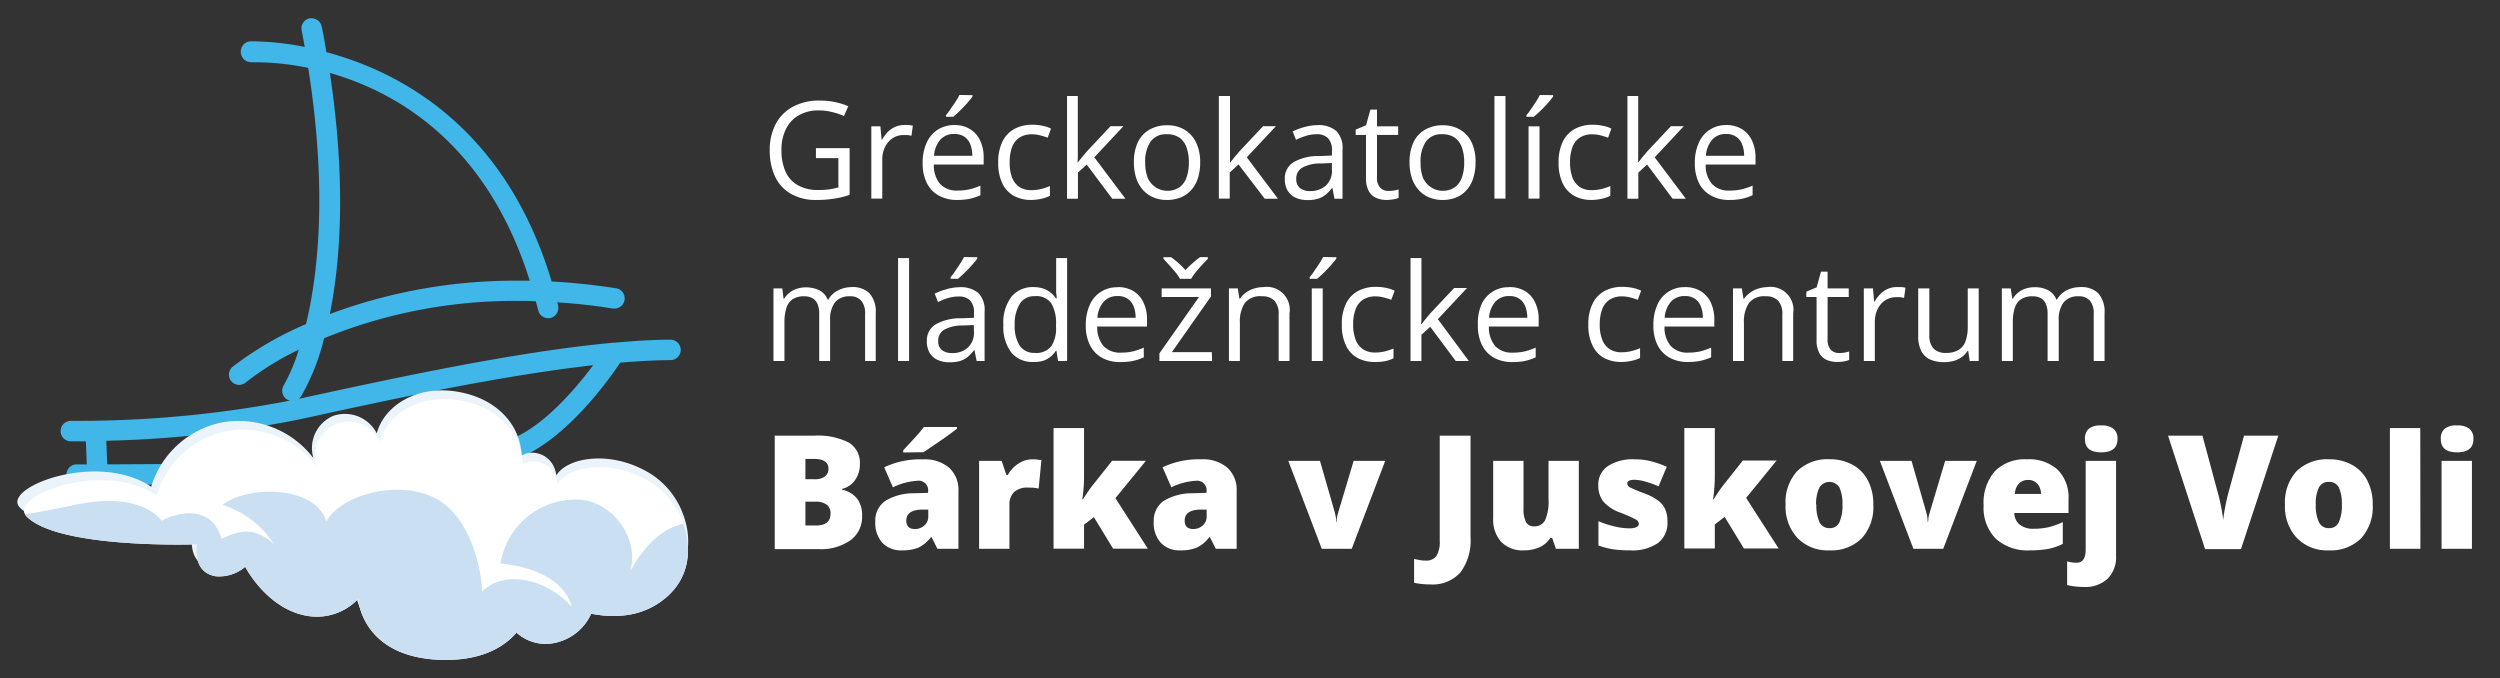 <svg xmlns="http://www.w3.org/2000/svg" id="Vrstva_1" data-name="Vrstva 1" viewBox="0 0 401.69 108.98"><rect x="0" y="0" width="401.69" height="108.98" fill="#333333" stroke="none"/><defs><style>.cls-1{fill:#fff;}.cls-2{fill:#40b6e9;}.cls-3{fill:#ebf4fa;}.cls-4{fill:#cadff2;}</style></defs><path class="cls-1" d="M124.48,70h6.36a10.88,10.88,0,0,1,5.52,1.1,3.75,3.75,0,0,1,1.8,3.44,4.34,4.34,0,0,1-.78,2.61,3.53,3.53,0,0,1-2.07,1.4v.13a4.19,4.19,0,0,1,2.45,1.49,4.51,4.51,0,0,1,.76,2.72,4.66,4.66,0,0,1-1.86,3.91,8.18,8.18,0,0,1-5.08,1.43h-7.1Zm4.93,7h1.48a2.67,2.67,0,0,0,1.64-.43,1.52,1.52,0,0,0,.58-1.3c0-1-.77-1.53-2.32-1.53h-1.38Zm0,3.61v3.82h1.73c1.54,0,2.31-.64,2.31-1.94a1.69,1.69,0,0,0-.62-1.4,2.87,2.87,0,0,0-1.79-.48Z"></path><path class="cls-1" d="M150.62,88.18l-.94-1.87h-.1a5.55,5.55,0,0,1-2,1.67,6.65,6.65,0,0,1-2.65.45,4.14,4.14,0,0,1-3.14-1.2,4.7,4.7,0,0,1-1.15-3.37,3.84,3.84,0,0,1,1.58-3.36,8.59,8.59,0,0,1,4.55-1.24l2.35-.07V79a1.53,1.53,0,0,0-1.72-1.75,10.29,10.29,0,0,0-3.93,1.05l-1.4-3.22a13.49,13.49,0,0,1,6.23-1.27,6.05,6.05,0,0,1,4.21,1.35A4.81,4.81,0,0,1,154,78.91v9.27ZM145.13,72.7v-.36c1.28-1.37,2.1-2.26,2.44-2.65s.63-.76.86-1.08h5.33v.26c-.66.54-1.58,1.21-2.74,2s-2.05,1.42-2.65,1.79ZM147,85a2.19,2.19,0,0,0,1.52-.57,1.85,1.85,0,0,0,.63-1.45v-1.1l-1.12,0c-1.61.06-2.41.65-2.41,1.77C145.62,84.55,146.08,85,147,85Z"></path><path class="cls-1" d="M165.85,73.8a6.62,6.62,0,0,1,1.2.1l.28,0-.44,4.6a7.16,7.16,0,0,0-1.66-.15,3.17,3.17,0,0,0-2.32.73,2.88,2.88,0,0,0-.72,2.1v7h-4.87V74.05h3.62l.76,2.26h.24a5,5,0,0,1,1.7-1.82A4.12,4.12,0,0,1,165.85,73.8Z"></path><path class="cls-1" d="M174,80.23c.59-.93,1.1-1.67,1.51-2.19l3.17-4h5.44l-4.9,6,5.21,8.12h-5.58l-3.09-5.07-1.58,1.21v3.86h-4.9V68.78h4.9v7.63a25.26,25.26,0,0,1-.28,3.82Z"></path><path class="cls-1" d="M195.35,88.18l-.94-1.87h-.1a5.49,5.49,0,0,1-2,1.67,6.6,6.6,0,0,1-2.64.45,4.13,4.13,0,0,1-3.14-1.2,4.65,4.65,0,0,1-1.15-3.37,3.86,3.86,0,0,1,1.57-3.36,8.65,8.65,0,0,1,4.55-1.24l2.36-.07V79a1.53,1.53,0,0,0-1.72-1.75,10.29,10.29,0,0,0-3.93,1.05l-1.41-3.22A13.56,13.56,0,0,1,193,73.8a6.07,6.07,0,0,1,4.21,1.35,4.81,4.81,0,0,1,1.49,3.76v9.27ZM191.73,85a2.19,2.19,0,0,0,1.52-.57,1.85,1.85,0,0,0,.63-1.45v-1.1l-1.13,0q-2.4.09-2.4,1.77C190.35,84.55,190.81,85,191.73,85Z"></path><path class="cls-1" d="M212.38,88.18,207,74.05h5.09l2.4,8.35a.91.91,0,0,0,.05.22c0,.1.05.21.07.35s.05.28.07.44a3.34,3.34,0,0,1,0,.43h.09a5,5,0,0,1,.22-1.41l2.51-8.38h5.07l-5.38,14.13Z"></path><path class="cls-1" d="M229.76,93.9a12.31,12.31,0,0,1-2.55-.26V89.81l.85.17a4.85,4.85,0,0,0,1,.09,2,2,0,0,0,1.74-.73,4.5,4.5,0,0,0,.53-2.52V70h4.95V86.39A8.46,8.46,0,0,1,234.63,92,6,6,0,0,1,229.76,93.9Z"></path><path class="cls-1" d="M250,88.18l-.61-1.76h-.28a4,4,0,0,1-1.71,1.49,6,6,0,0,1-2.56.52,4.78,4.78,0,0,1-3.63-1.36,5.3,5.3,0,0,1-1.29-3.82v-9.2h4.87v7.72a4.44,4.44,0,0,0,.39,2.09,1.37,1.37,0,0,0,1.3.71,1.88,1.88,0,0,0,1.79-1,7.48,7.48,0,0,0,.54-3.35V74.05h4.87V88.18Z"></path><path class="cls-1" d="M267.92,83.84a4,4,0,0,1-1.55,3.43,7.32,7.32,0,0,1-4.44,1.16,19.73,19.73,0,0,1-2.73-.17,11.54,11.54,0,0,1-2.37-.62v-3.9a14.54,14.54,0,0,0,2.49.82,10.33,10.33,0,0,0,2.42.33c1.05,0,1.58-.25,1.58-.73a.81.81,0,0,0-.44-.66,20.37,20.37,0,0,0-2.58-1.15,6.39,6.39,0,0,1-2.72-1.81,4.17,4.17,0,0,1-.77-2.57,3.57,3.57,0,0,1,1.52-3.07,7.29,7.29,0,0,1,4.3-1.1,10.59,10.59,0,0,1,2.63.31,15.25,15.25,0,0,1,2.55.89l-1.32,3.14a14.76,14.76,0,0,0-2.06-.74,6.58,6.58,0,0,0-1.77-.31c-.8,0-1.2.2-1.2.59a.73.73,0,0,0,.42.62,24.2,24.2,0,0,0,2.41,1,8.89,8.89,0,0,1,2.21,1.19,3.57,3.57,0,0,1,1.08,1.38A4.83,4.83,0,0,1,267.92,83.84Z"></path><path class="cls-1" d="M275.35,80.23A25.06,25.06,0,0,1,276.86,78l3.17-4h5.43l-4.9,6,5.22,8.12H280.2l-3.09-5.07-1.58,1.21v3.86h-4.9V68.78h4.9v7.63a26.62,26.62,0,0,1-.28,3.82Z"></path><path class="cls-1" d="M301,81.08a7.5,7.5,0,0,1-1.86,5.41,6.92,6.92,0,0,1-5.22,1.94,6.73,6.73,0,0,1-5.12-2,7.39,7.39,0,0,1-1.9-5.36,7.4,7.4,0,0,1,1.86-5.37,7,7,0,0,1,5.23-1.91,7.45,7.45,0,0,1,3.68.89,6,6,0,0,1,2.46,2.53A8.17,8.17,0,0,1,301,81.08Zm-9.15,0a6.37,6.37,0,0,0,.48,2.78,1.71,1.71,0,0,0,1.64,1,1.65,1.65,0,0,0,1.6-1,6.54,6.54,0,0,0,.47-2.78,6.12,6.12,0,0,0-.48-2.73,1.88,1.88,0,0,0-3.23,0A6.07,6.07,0,0,0,291.8,81.08Z"></path><path class="cls-1" d="M307.44,88.18l-5.39-14.13h5.09l2.39,8.35s0,.12.05.22.05.21.08.35,0,.28.06.44a3.34,3.34,0,0,1,0,.43h.09a5,5,0,0,1,.23-1.41l2.5-8.38h5.08l-5.39,14.13Z"></path><path class="cls-1" d="M326.15,88.43a7.59,7.59,0,0,1-5.48-1.88,7.06,7.06,0,0,1-1.95-5.34,7.7,7.7,0,0,1,1.81-5.5,6.76,6.76,0,0,1,5.16-1.91,6.84,6.84,0,0,1,4.93,1.67,6.29,6.29,0,0,1,1.74,4.79v2.17h-8.71a2.42,2.42,0,0,0,.86,1.86,3.41,3.41,0,0,0,2.23.67,10.9,10.9,0,0,0,2.36-.24,12.28,12.28,0,0,0,2.34-.83v3.5a8.75,8.75,0,0,1-2.37.81A16.3,16.3,0,0,1,326.15,88.43Zm-.28-11.31a2,2,0,0,0-1.44.54,2.5,2.5,0,0,0-.68,1.7h4.19a2.45,2.45,0,0,0-.58-1.63A1.91,1.91,0,0,0,325.87,77.12Z"></path><path class="cls-1" d="M334.76,94.31a12.2,12.2,0,0,1-1.38-.09,9.25,9.25,0,0,1-1.24-.22V90.2a5.49,5.49,0,0,0,1.49.22c1,0,1.49-.7,1.49-2.12V74.05H340V89.32A4.85,4.85,0,0,1,338.63,93,5.3,5.3,0,0,1,334.76,94.31ZM335,70.53a2.08,2.08,0,0,1,.61-1.63,3,3,0,0,1,2-.54,3,3,0,0,1,2,.55,2.07,2.07,0,0,1,.62,1.62c0,1.43-.87,2.15-2.61,2.15S335,72,335,70.53Z"></path><path class="cls-1" d="M360.56,70h5.51l-6,18.23H354.3L348.35,70h5.53l2.49,9.24a28.43,28.43,0,0,1,.84,4.29c.06-.59.18-1.31.35-2.19s.33-1.55.46-2.05Z"></path><path class="cls-1" d="M381.24,81.08a7.5,7.5,0,0,1-1.86,5.41,6.9,6.9,0,0,1-5.22,1.94,6.75,6.75,0,0,1-5.12-2,7.39,7.39,0,0,1-1.9-5.36A7.4,7.4,0,0,1,369,75.71a7,7,0,0,1,5.24-1.91,7.44,7.44,0,0,1,3.67.89,6,6,0,0,1,2.47,2.53A8.29,8.29,0,0,1,381.24,81.08Zm-9.15,0a6.21,6.21,0,0,0,.49,2.78,1.69,1.69,0,0,0,1.63,1,1.64,1.64,0,0,0,1.6-1,6.54,6.54,0,0,0,.47-2.78,6.29,6.29,0,0,0-.47-2.73,1.69,1.69,0,0,0-1.63-.92,1.66,1.66,0,0,0-1.6.92A5.91,5.91,0,0,0,372.09,81.08Z"></path><path class="cls-1" d="M388.9,88.18H384V68.78h4.88Z"></path><path class="cls-1" d="M392.18,70.53a2,2,0,0,1,.61-1.63,2.94,2.94,0,0,1,2-.54,3,3,0,0,1,2,.55,2,2,0,0,1,.63,1.62c0,1.43-.87,2.15-2.61,2.15S392.18,72,392.18,70.53Zm5,17.65H392.3V74.05h4.88Z"></path><path class="cls-1" d="M131.1,23.8h5.41v7.51a14,14,0,0,1-2.5.61,18,18,0,0,1-2.88.21,8,8,0,0,1-4.07-1,6.23,6.23,0,0,1-2.52-2.75,9.72,9.72,0,0,1-.86-4.24,8.91,8.91,0,0,1,.95-4.2,6.7,6.7,0,0,1,2.75-2.78,8.77,8.77,0,0,1,4.31-1,12.15,12.15,0,0,1,2.46.24,10.8,10.8,0,0,1,2.15.67l-.69,1.57a11.63,11.63,0,0,0-1.89-.63,8.4,8.4,0,0,0-2.13-.27,6.29,6.29,0,0,0-3.25.79,5.12,5.12,0,0,0-2.06,2.21,7.44,7.44,0,0,0-.72,3.39,8.48,8.48,0,0,0,.62,3.37,4.77,4.77,0,0,0,1.95,2.23,6.58,6.58,0,0,0,3.42.8,11.77,11.77,0,0,0,1.8-.12,11.05,11.05,0,0,0,1.36-.3V25.41H131.1Z"></path><path class="cls-1" d="M145.26,20.09a6.34,6.34,0,0,1,.74,0,5.33,5.33,0,0,1,.67.1l-.22,1.63a5,5,0,0,0-.63-.12c-.24,0-.46,0-.66,0a3.1,3.1,0,0,0-1.32.28,3.3,3.3,0,0,0-1.09.81,3.9,3.9,0,0,0-.73,1.26,4.93,4.93,0,0,0-.26,1.63v6.23H140V20.3h1.46l.19,2.14h.08a5.85,5.85,0,0,1,.86-1.18,3.87,3.87,0,0,1,1.19-.85A3.43,3.43,0,0,1,145.26,20.09Z"></path><path class="cls-1" d="M153.33,20.09a4.71,4.71,0,0,1,2.54.66,4.21,4.21,0,0,1,1.62,1.84,6.24,6.24,0,0,1,.56,2.76v1.09h-8a4.52,4.52,0,0,0,1,3.11,3.6,3.6,0,0,0,2.78,1.07,8.79,8.79,0,0,0,1.95-.2,10.31,10.31,0,0,0,1.75-.59v1.54a8.46,8.46,0,0,1-1.74.58,10.17,10.17,0,0,1-2,.18,6,6,0,0,1-2.92-.69,4.63,4.63,0,0,1-1.93-2,6.93,6.93,0,0,1-.69-3.24,7.68,7.68,0,0,1,.63-3.24,4.84,4.84,0,0,1,1.78-2.12A4.93,4.93,0,0,1,153.33,20.09Zm0,1.44a2.91,2.91,0,0,0-2.25.92,4.39,4.39,0,0,0-1,2.58h6.15a5.38,5.38,0,0,0-.32-1.83,2.63,2.63,0,0,0-.95-1.23A2.85,2.85,0,0,0,153.31,21.53Zm2.93-6.24v.21a7.84,7.84,0,0,1-.58.74q-.36.44-.81.9c-.29.31-.59.61-.89.9s-.58.52-.83.73H152v-.26c.23-.27.47-.59.74-1s.53-.76.79-1.16.46-.76.63-1.09Z"></path><path class="cls-1" d="M165.69,32.13a5.71,5.71,0,0,1-2.76-.65,4.47,4.47,0,0,1-1.87-2,7.46,7.46,0,0,1-.67-3.34,7.42,7.42,0,0,1,.71-3.45,4.58,4.58,0,0,1,1.94-2,6,6,0,0,1,2.82-.65,7.72,7.72,0,0,1,1.68.18,5.17,5.17,0,0,1,1.33.44l-.53,1.47a8.85,8.85,0,0,0-1.22-.38,5.22,5.22,0,0,0-1.3-.17,3.58,3.58,0,0,0-2,.52,3.13,3.13,0,0,0-1.2,1.52,6.9,6.9,0,0,0-.39,2.48,6.66,6.66,0,0,0,.38,2.41,3.16,3.16,0,0,0,1.16,1.52,3.32,3.32,0,0,0,1.92.52,6.51,6.51,0,0,0,1.66-.2,8.52,8.52,0,0,0,1.35-.46v1.57a5.53,5.53,0,0,1-1.3.46A8.32,8.32,0,0,1,165.69,32.13Z"></path><path class="cls-1" d="M173.18,15.43V24c0,.28,0,.63,0,1s0,.77-.05,1.08h.07l.65-.82c.29-.36.53-.65.73-.87l3.85-4.11h2.07l-4.67,5,5,6.65h-2.12l-4.1-5.49-1.41,1.29v4.2h-1.75V15.43Z"></path><path class="cls-1" d="M192.84,26.09a8,8,0,0,1-.37,2.55,5.11,5.11,0,0,1-1.07,1.9,4.61,4.61,0,0,1-1.69,1.18,5.85,5.85,0,0,1-2.24.41,5.46,5.46,0,0,1-2.13-.41,4.74,4.74,0,0,1-1.68-1.18,5.44,5.44,0,0,1-1.09-1.9,8,8,0,0,1-.38-2.55,7.45,7.45,0,0,1,.64-3.25,4.59,4.59,0,0,1,1.85-2,5.58,5.58,0,0,1,2.87-.71,5.37,5.37,0,0,1,2.78.71,4.8,4.8,0,0,1,1.85,2.05A7.25,7.25,0,0,1,192.84,26.09Zm-8.83,0a7,7,0,0,0,.37,2.42,3.49,3.49,0,0,0,5.12,1.59,3.23,3.23,0,0,0,1.15-1.59,7,7,0,0,0,.37-2.42,6.88,6.88,0,0,0-.37-2.4,3.27,3.27,0,0,0-1.14-1.57,3.46,3.46,0,0,0-2-.55,3,3,0,0,0-2.65,1.2A5.7,5.7,0,0,0,184,26.09Z"></path><path class="cls-1" d="M197.63,15.43V24c0,.28,0,.63,0,1s0,.77,0,1.08h.07l.65-.82c.29-.36.53-.65.73-.87l3.86-4.11h2.06l-4.67,5,5,6.65h-2.12L199,26.42l-1.41,1.29v4.2h-1.75V15.43Z"></path><path class="cls-1" d="M211.63,20.11a4.41,4.41,0,0,1,3.08.93,3.92,3.92,0,0,1,1,3v7.89h-1.29l-.33-1.71H214a5.75,5.75,0,0,1-1,1.06,3.67,3.67,0,0,1-1.22.65,5.9,5.9,0,0,1-1.7.22,4.64,4.64,0,0,1-1.88-.37,2.9,2.9,0,0,1-1.29-1.13,3.49,3.49,0,0,1-.47-1.91,3,3,0,0,1,1.37-2.66,7.88,7.88,0,0,1,4.2-1l2-.09v-.71a2.79,2.79,0,0,0-.65-2.1,2.52,2.52,0,0,0-1.82-.61,5.6,5.6,0,0,0-1.74.27,10.79,10.79,0,0,0-1.56.62l-.54-1.33a9.39,9.39,0,0,1,1.8-.69A7.85,7.85,0,0,1,211.63,20.11ZM214,26.19l-1.77.08a5.85,5.85,0,0,0-3.06.71,2,2,0,0,0-.89,1.77,1.77,1.77,0,0,0,.6,1.47,2.5,2.5,0,0,0,1.6.48,3.71,3.71,0,0,0,2.53-.86,3.22,3.22,0,0,0,1-2.58Z"></path><path class="cls-1" d="M223.09,30.68a5.42,5.42,0,0,0,.89-.07,4.22,4.22,0,0,0,.74-.18V31.8a3.61,3.61,0,0,1-.85.23,6.56,6.56,0,0,1-1.07.1,4.11,4.11,0,0,1-1.67-.33,2.52,2.52,0,0,1-1.2-1.09,4.28,4.28,0,0,1-.45-2.14V21.68h-1.65v-.86l1.66-.69.7-2.52h1.06V20.3h3.4v1.38h-3.4v6.83a2.29,2.29,0,0,0,.5,1.63A1.75,1.75,0,0,0,223.09,30.68Z"></path><path class="cls-1" d="M237.08,26.09a8,8,0,0,1-.37,2.55,5.11,5.11,0,0,1-1.07,1.9A4.53,4.53,0,0,1,234,31.72a5.85,5.85,0,0,1-2.24.41,5.5,5.5,0,0,1-2.13-.41,4.62,4.62,0,0,1-1.67-1.18,5.46,5.46,0,0,1-1.1-1.9,8,8,0,0,1-.38-2.55,7.45,7.45,0,0,1,.64-3.25,4.59,4.59,0,0,1,1.85-2,5.58,5.58,0,0,1,2.87-.71,5.37,5.37,0,0,1,2.78.71,4.8,4.8,0,0,1,1.85,2.05A7.25,7.25,0,0,1,237.08,26.09Zm-8.83,0a7,7,0,0,0,.37,2.42,3.49,3.49,0,0,0,5.12,1.59,3.23,3.23,0,0,0,1.15-1.59,7,7,0,0,0,.37-2.42,6.88,6.88,0,0,0-.37-2.4,3.27,3.27,0,0,0-1.14-1.57,3.43,3.43,0,0,0-2-.55,3,3,0,0,0-2.66,1.2A5.7,5.7,0,0,0,228.25,26.09Z"></path><path class="cls-1" d="M241.89,31.91h-1.77V15.43h1.77Z"></path><path class="cls-1" d="M249.55,15.29v.21c-.14.21-.33.45-.57.74s-.52.59-.81.9-.6.61-.9.9-.58.52-.83.73h-1.18v-.26c.23-.27.48-.59.75-1s.52-.76.78-1.16a12.28,12.28,0,0,0,.63-1.09Zm-2.19,16.62H245.6V20.3h1.76Z"></path><path class="cls-1" d="M255.73,32.13a5.71,5.71,0,0,1-2.76-.65,4.47,4.47,0,0,1-1.87-2,7.46,7.46,0,0,1-.67-3.34,7.42,7.42,0,0,1,.71-3.45,4.58,4.58,0,0,1,1.94-2,6,6,0,0,1,2.82-.65,7.72,7.72,0,0,1,1.68.18,5.17,5.17,0,0,1,1.33.44l-.53,1.47a8.85,8.85,0,0,0-1.22-.38,5.22,5.22,0,0,0-1.3-.17,3.58,3.58,0,0,0-2,.52,3.13,3.13,0,0,0-1.2,1.52,6.9,6.9,0,0,0-.39,2.48,6.89,6.89,0,0,0,.38,2.41,3.22,3.22,0,0,0,1.16,1.52,3.32,3.32,0,0,0,1.92.52,6.51,6.51,0,0,0,1.66-.2,8.52,8.52,0,0,0,1.35-.46v1.57a5.53,5.53,0,0,1-1.3.46A8.32,8.32,0,0,1,255.73,32.13Z"></path><path class="cls-1" d="M263.22,15.43V24c0,.28,0,.63,0,1s0,.77-.05,1.08h.07l.65-.82c.29-.36.53-.65.73-.87l3.85-4.11h2.07l-4.67,5,5,6.65h-2.12l-4.1-5.49-1.41,1.29v4.2h-1.75V15.43Z"></path><path class="cls-1" d="M277.34,20.09a4.75,4.75,0,0,1,2.55.66,4.34,4.34,0,0,1,1.62,1.84,6.38,6.38,0,0,1,.56,2.76v1.09h-8a4.52,4.52,0,0,0,1,3.11,3.58,3.58,0,0,0,2.77,1.07,8.67,8.67,0,0,0,2-.2,10.4,10.4,0,0,0,1.76-.59v1.54a8.88,8.88,0,0,1-1.74.58,10.17,10.17,0,0,1-2,.18,5.92,5.92,0,0,1-2.92-.69,4.66,4.66,0,0,1-1.94-2,7.06,7.06,0,0,1-.68-3.24,7.68,7.68,0,0,1,.63-3.24,4.67,4.67,0,0,1,4.48-2.86Zm0,1.44a2.87,2.87,0,0,0-2.24.92,4.39,4.39,0,0,0-1,2.58h6.14a4.94,4.94,0,0,0-.32-1.83A2.57,2.57,0,0,0,279,22,2.8,2.8,0,0,0,277.32,21.53Z"></path><path class="cls-1" d="M136.82,46.13a3.84,3.84,0,0,1,2.89,1,4.48,4.48,0,0,1,1,3.21V58H139V50.43a3.11,3.11,0,0,0-.61-2.11,2.26,2.26,0,0,0-1.81-.71,2.91,2.91,0,0,0-2.44,1,4.57,4.57,0,0,0-.76,2.87V58h-1.75V50.43a4,4,0,0,0-.27-1.57,1.93,1.93,0,0,0-.81-.94,2.59,2.59,0,0,0-1.35-.31,3.19,3.19,0,0,0-1.85.48,2.64,2.64,0,0,0-1,1.41,7.64,7.64,0,0,0-.31,2.31V58h-1.76V46.34h1.42L125.9,48H126a3.77,3.77,0,0,1,.88-1,4,4,0,0,1,1.19-.62,5.07,5.07,0,0,1,3.62.28,2.91,2.91,0,0,1,1.3,1.5h.09a3.66,3.66,0,0,1,1.57-1.5A4.81,4.81,0,0,1,136.82,46.13Z"></path><path class="cls-1" d="M146.07,58H144.3V41.47h1.77Z"></path><path class="cls-1" d="M154.12,46.15a4.4,4.4,0,0,1,3.08.93,3.89,3.89,0,0,1,1,3V58h-1.28l-.34-1.72h-.09a6.13,6.13,0,0,1-1,1.07,3.91,3.91,0,0,1-1.23.65,5.88,5.88,0,0,1-1.7.21,4.51,4.51,0,0,1-1.88-.37,2.93,2.93,0,0,1-1.29-1.12,3.58,3.58,0,0,1-.47-1.91,3,3,0,0,1,1.38-2.67,8,8,0,0,1,4.19-1l2-.08v-.71a2.82,2.82,0,0,0-.64-2.11,2.58,2.58,0,0,0-1.82-.6,5.86,5.86,0,0,0-1.74.26,12.24,12.24,0,0,0-1.57.63l-.54-1.34a10.1,10.1,0,0,1,1.8-.69A7.9,7.9,0,0,1,154.12,46.15Zm2.35,6.08-1.77.07a6.11,6.11,0,0,0-3.06.71,2.05,2.05,0,0,0-.89,1.77,1.75,1.75,0,0,0,.61,1.48,2.54,2.54,0,0,0,1.6.47,3.68,3.68,0,0,0,2.53-.86,3.24,3.24,0,0,0,1-2.57Zm.55-10.9v.21c-.14.2-.33.45-.57.74l-.81.9c-.3.31-.6.61-.9.89s-.58.53-.83.73h-1.18v-.25c.23-.27.48-.59.75-1s.52-.77.78-1.17.47-.76.63-1.08Z"></path><path class="cls-1" d="M166,58.16a4.35,4.35,0,0,1-3.49-1.5,6.73,6.73,0,0,1-1.29-4.47,6.82,6.82,0,0,1,1.31-4.53,4.38,4.38,0,0,1,3.5-1.53,4.91,4.91,0,0,1,1.61.24,3.83,3.83,0,0,1,1.18.65,3.7,3.7,0,0,1,.84.93h.13q0-.33-.09-.9c0-.38,0-.69,0-.93V41.47h1.76V58H170l-.26-1.65h-.08a4.07,4.07,0,0,1-.83.94,3.77,3.77,0,0,1-1.2.67A4.73,4.73,0,0,1,166,58.16Zm.27-1.46a3.05,3.05,0,0,0,2.64-1.06,5.29,5.29,0,0,0,.77-3.15v-.31a6.48,6.48,0,0,0-.73-3.4,2.91,2.91,0,0,0-2.68-1.19,2.67,2.67,0,0,0-2.42,1.24,6.2,6.2,0,0,0-.81,3.4,5.79,5.79,0,0,0,.8,3.3A2.74,2.74,0,0,0,166.24,56.7Z"></path><path class="cls-1" d="M179.58,46.13a4.77,4.77,0,0,1,2.54.65,4.21,4.21,0,0,1,1.62,1.84,6.3,6.3,0,0,1,.56,2.76v1.09h-8a4.65,4.65,0,0,0,1,3.12,3.6,3.6,0,0,0,2.78,1.07,8.79,8.79,0,0,0,1.95-.2,11.35,11.35,0,0,0,1.75-.6v1.55A8.42,8.42,0,0,1,182,58a10,10,0,0,1-2,.18,6.05,6.05,0,0,1-2.92-.68,4.74,4.74,0,0,1-1.93-2,6.93,6.93,0,0,1-.69-3.24,7.75,7.75,0,0,1,.63-3.25,4.69,4.69,0,0,1,4.49-2.85Zm0,1.44a2.91,2.91,0,0,0-2.25.92,4.26,4.26,0,0,0-1,2.57h6.14a5.06,5.06,0,0,0-.32-1.82,2.63,2.63,0,0,0-.95-1.23A2.75,2.75,0,0,0,179.56,47.57Z"></path><path class="cls-1" d="M194.75,58h-8.46V56.78l6.36-9.06h-6V46.34h7.92v1.3l-6.28,8.94h6.42ZM189.6,44.8a7.61,7.61,0,0,0-.75-1.07c-.32-.39-.65-.77-1-1.15l-.91-1v-.26h1.21a10.31,10.31,0,0,1,1.18.94,12.27,12.27,0,0,1,1.14,1.14c.38-.4.77-.78,1.18-1.14a10.25,10.25,0,0,1,1.17-.94h1.25v.26l-.94,1c-.35.38-.69.76-1,1.15a8.37,8.37,0,0,0-.74,1.07Z"></path><path class="cls-1" d="M203,46.13a3.69,3.69,0,0,1,4.19,4.26V58h-1.74V50.5a3.11,3.11,0,0,0-.66-2.17,2.64,2.64,0,0,0-2-.72A3.13,3.13,0,0,0,200,48.7a5.43,5.43,0,0,0-.78,3.17V58h-1.76V46.34h1.42l.27,1.67h.09a3.46,3.46,0,0,1,.95-1,4.27,4.27,0,0,1,1.28-.64A5.21,5.21,0,0,1,203,46.13Z"></path><path class="cls-1" d="M214.72,41.33v.21a9.38,9.38,0,0,1-.58.74q-.36.42-.81.9c-.29.31-.59.61-.89.89s-.58.53-.83.73h-1.18v-.25c.23-.27.47-.59.74-1s.53-.77.79-1.17.46-.76.63-1.08ZM212.53,58h-1.76V46.34h1.76Z"></path><path class="cls-1" d="M220.9,58.16a5.75,5.75,0,0,1-2.77-.64,4.39,4.39,0,0,1-1.86-2,7.36,7.36,0,0,1-.67-3.34,7.37,7.37,0,0,1,.7-3.45,4.58,4.58,0,0,1,1.95-2,6,6,0,0,1,2.82-.64,8.4,8.4,0,0,1,1.68.17,6.08,6.08,0,0,1,1.33.44l-.53,1.47a11.34,11.34,0,0,0-1.23-.38,5.6,5.6,0,0,0-1.3-.17,3.65,3.65,0,0,0-2,.52,3.09,3.09,0,0,0-1.2,1.53,6.68,6.68,0,0,0-.4,2.48,6.56,6.56,0,0,0,.39,2.4A3.15,3.15,0,0,0,219,56.11a3.37,3.37,0,0,0,1.93.53,6.51,6.51,0,0,0,1.66-.2A9.28,9.28,0,0,0,223.9,56v1.57a5.25,5.25,0,0,1-1.3.45A7.73,7.73,0,0,1,220.9,58.16Z"></path><path class="cls-1" d="M228.39,41.47V50c0,.28,0,.62,0,1s0,.76-.06,1.07h.08l.65-.81c.28-.36.53-.65.72-.87l3.86-4.11h2.07l-4.68,5L236,58H233.9l-4.1-5.5-1.41,1.29V58h-1.75V41.47Z"></path><path class="cls-1" d="M242.51,46.13a4.77,4.77,0,0,1,2.54.65,4.21,4.21,0,0,1,1.62,1.84,6.3,6.3,0,0,1,.56,2.76v1.09h-8a4.65,4.65,0,0,0,1,3.12A3.6,3.6,0,0,0,243,56.66a8.79,8.79,0,0,0,2-.2,11.35,11.35,0,0,0,1.75-.6v1.55A8.42,8.42,0,0,1,245,58a10,10,0,0,1-2,.18,6.05,6.05,0,0,1-2.92-.68,4.74,4.74,0,0,1-1.93-2,6.93,6.93,0,0,1-.69-3.24A7.75,7.75,0,0,1,238,49a4.69,4.69,0,0,1,4.49-2.85Zm0,1.44a2.91,2.91,0,0,0-2.25.92,4.26,4.26,0,0,0-1,2.57h6.14a5.06,5.06,0,0,0-.32-1.82,2.63,2.63,0,0,0-.95-1.23A2.75,2.75,0,0,0,242.49,47.57Z"></path><path class="cls-1" d="M260.51,58.16a5.75,5.75,0,0,1-2.77-.64,4.45,4.45,0,0,1-1.86-2,7.36,7.36,0,0,1-.67-3.34,7.37,7.37,0,0,1,.71-3.45,4.55,4.55,0,0,1,1.94-2,6,6,0,0,1,2.82-.64,8.4,8.4,0,0,1,1.68.17,6.08,6.08,0,0,1,1.33.44l-.53,1.47a10.68,10.68,0,0,0-1.23-.38,5.58,5.58,0,0,0-1.29-.17,3.66,3.66,0,0,0-2,.52,3.15,3.15,0,0,0-1.2,1.53,6.89,6.89,0,0,0-.4,2.48,6.56,6.56,0,0,0,.39,2.4,3.11,3.11,0,0,0,1.16,1.52,3.32,3.32,0,0,0,1.92.53,6.51,6.51,0,0,0,1.66-.2,8.88,8.88,0,0,0,1.35-.46v1.57a5.11,5.11,0,0,1-1.3.45A7.67,7.67,0,0,1,260.51,58.16Z"></path><path class="cls-1" d="M270.72,46.13a4.77,4.77,0,0,1,2.54.65,4.29,4.29,0,0,1,1.63,1.84,6.44,6.44,0,0,1,.56,2.76v1.09h-8a4.59,4.59,0,0,0,1,3.12,3.62,3.62,0,0,0,2.78,1.07,8.79,8.79,0,0,0,1.95-.2,11.83,11.83,0,0,0,1.76-.6v1.55a8.83,8.83,0,0,1-1.74.57,10.17,10.17,0,0,1-2,.18,6,6,0,0,1-2.92-.68,4.77,4.77,0,0,1-1.94-2,6.93,6.93,0,0,1-.68-3.24,7.75,7.75,0,0,1,.63-3.25,4.68,4.68,0,0,1,4.48-2.85Zm0,1.44a2.91,2.91,0,0,0-2.25.92,4.39,4.39,0,0,0-1,2.57h6.14a4.85,4.85,0,0,0-.32-1.82,2.57,2.57,0,0,0-.95-1.23A2.73,2.73,0,0,0,270.7,47.57Z"></path><path class="cls-1" d="M283.93,46.13a3.69,3.69,0,0,1,4.19,4.26V58h-1.74V50.5a3.11,3.11,0,0,0-.66-2.17,2.63,2.63,0,0,0-2-.72A3.1,3.1,0,0,0,281,48.7a5.36,5.36,0,0,0-.79,3.17V58h-1.76V46.34h1.42l.27,1.67h.09a3.6,3.6,0,0,1,1-1,4.39,4.39,0,0,1,1.28-.64A5.21,5.21,0,0,1,283.93,46.13Z"></path><path class="cls-1" d="M295.49,56.72a5.42,5.42,0,0,0,.89-.07,4.22,4.22,0,0,0,.74-.18v1.36a3.55,3.55,0,0,1-.85.24,6.53,6.53,0,0,1-1.07.09,4.29,4.29,0,0,1-1.67-.32,2.54,2.54,0,0,1-1.2-1.1,4.26,4.26,0,0,1-.45-2.14V47.72h-1.65v-.86l1.66-.69.7-2.52h1.06v2.69h3.4v1.38h-3.4v6.83a2.34,2.34,0,0,0,.5,1.63A1.75,1.75,0,0,0,295.49,56.72Z"></path><path class="cls-1" d="M304.75,46.13l.73,0c.26,0,.48.06.68.1l-.22,1.64a5.23,5.23,0,0,0-.64-.12,5,5,0,0,0-.65,0,3.1,3.1,0,0,0-1.32.28,3.18,3.18,0,0,0-1.09.8,3.9,3.9,0,0,0-.73,1.26,4.78,4.78,0,0,0-.27,1.64V58h-1.77V46.34h1.47l.19,2.14h.07a5.62,5.62,0,0,1,.87-1.18,3.82,3.82,0,0,1,1.18-.85A3.36,3.36,0,0,1,304.75,46.13Z"></path><path class="cls-1" d="M317.93,46.34V58h-1.44l-.25-1.63h-.1a3.48,3.48,0,0,1-.93,1,4.28,4.28,0,0,1-1.29.62,5.75,5.75,0,0,1-1.52.2,5.44,5.44,0,0,1-2.31-.44,3,3,0,0,1-1.4-1.38,5.21,5.21,0,0,1-.48-2.39V46.34H310v7.48a3.11,3.11,0,0,0,.66,2.17,2.62,2.62,0,0,0,2,.71,3.74,3.74,0,0,0,2.06-.49,2.64,2.64,0,0,0,1.11-1.43,6.87,6.87,0,0,0,.34-2.33V46.34Z"></path><path class="cls-1" d="M334.25,46.13a3.87,3.87,0,0,1,2.9,1,4.48,4.48,0,0,1,1,3.21V58h-1.74V50.43a3.16,3.16,0,0,0-.6-2.11,2.27,2.27,0,0,0-1.81-.71,2.93,2.93,0,0,0-2.45,1,4.57,4.57,0,0,0-.76,2.87V58H329V50.43a4,4,0,0,0-.27-1.57,2,2,0,0,0-.8-.94,2.66,2.66,0,0,0-1.36-.31,3.24,3.24,0,0,0-1.85.48,2.63,2.63,0,0,0-1,1.41,7.34,7.34,0,0,0-.31,2.31V58h-1.76V46.34h1.42l.26,1.64h.1a3.45,3.45,0,0,1,.88-1,3.92,3.92,0,0,1,1.18-.62,4.61,4.61,0,0,1,1.4-.21,4.56,4.56,0,0,1,2.22.49,2.87,2.87,0,0,1,1.3,1.5h.09a3.72,3.72,0,0,1,1.57-1.5A4.84,4.84,0,0,1,334.25,46.13Z"></path><path class="cls-2" d="M107.73,54.58c-2.77,0-5.8.2-9,.48h0l-.14,0C82.51,56.53,62.24,61,48,64.08a1.45,1.45,0,0,0,.38-.4,35.18,35.18,0,0,0,3.69-9.33,80.89,80.89,0,0,1,31.24-6c.92,0,1.85,0,2.78.06.13.49.27,1,.39,1.46a1.65,1.65,0,0,0,1.6,1.26h0a1.31,1.31,0,0,0,.39-.05,1.58,1.58,0,0,0,1-.74,1.63,1.63,0,0,0,.2-1.24c0-.18-.1-.35-.14-.52,3,.19,6,.51,8.94,1a1.18,1.18,0,0,0,.26,0,1.63,1.63,0,0,0,1.62-1.38,1.68,1.68,0,0,0-.29-1.23A1.62,1.62,0,0,0,99,46.32a102.59,102.59,0,0,0-10.36-1.09C81.17,20.33,64.15,11.5,52.44,8.38,52.21,7,52,5.67,51.69,4.27a1.65,1.65,0,0,0-1.61-1.33,1.63,1.63,0,0,0-.31,0,1.61,1.61,0,0,0-1.05.7,1.58,1.58,0,0,0-.25,1.23c.17.91.33,1.79.49,2.67a45.35,45.35,0,0,0-8.24-.9h-.46a1.65,1.65,0,0,0-1.57,1.71A1.67,1.67,0,0,0,40.41,10h.7a42.83,42.83,0,0,1,8.41.91c3.09,19.53,1.62,33-.35,41.16a54.32,54.32,0,0,0-11.81,6.87,1.65,1.65,0,0,0-.19,2.32,1.63,1.63,0,0,0,1.25.58,1.68,1.68,0,0,0,1.07-.39A45.6,45.6,0,0,1,48,56.19a28.35,28.35,0,0,1-2.4,5.7,1.66,1.66,0,0,0,.49,2.28,1.6,1.6,0,0,0,.51.2,179.79,179.79,0,0,1-33.67,3.25H11.26a1.65,1.65,0,0,0,0,3.29H13.8l.14,3.71H12.19a1.65,1.65,0,0,0,0,3.29h3.46C52,77.83,74.42,76.52,82.28,74c8.17-2.62,15.49-12.9,17.37-15.73,2.86-.24,5.59-.39,8.09-.41a1.6,1.6,0,0,0,1.16-.49,1.63,1.63,0,0,0,.48-1.16A1.66,1.66,0,0,0,107.73,54.58Zm-90.5,20-.15-3.76a176.51,176.51,0,0,0,31.53-3.54c13.14-2.88,31.45-6.88,46.7-8.6-2.86,3.84-8.38,10.36-14,12.17C73.85,73.25,52.3,74.51,17.23,74.61ZM53,11.72C63.68,14.77,78.18,23,85.12,45.1l-1.8,0A85,85,0,0,0,53,50.46C54.69,42,55.66,29.36,53,11.72Z"></path><path class="cls-3" d="M2.93,81.21a1.87,1.87,0,0,0,.29.37c5.29,5.26,27.68,4.47,27.68,4.47s-.88,4.49,3,5.14a6.52,6.52,0,0,0,4.81-1.52s3.55,6.86,10.17,7.9a9.27,9.27,0,0,0,8.19-2.73s.54,9.71,14.14,9.81c5.93,0,9.47-2,11.57-4.39a7.1,7.1,0,0,0,7.06,1.43,8.26,8.26,0,0,0,5-4.46c4.05.78,8.77.53,12.55-2.94,3.45-3.16,3.83-7.64,2.42-11.51a13,13,0,0,0-5.17-6.59c-6.36-4-13.51-2.72-15.24.19-.58-3.77-4.28-4.2-5.61-3.13-.1-4.89-3.91-9.33-10.53-10.35s-11.61,2.51-12.72,6.73a5.76,5.76,0,0,0-7-2.81,5.63,5.63,0,0,0-3.18,6.79,15.15,15.15,0,0,0-14.49-5.78A15,15,0,0,0,24.29,78.21C15.9,72.56,1.18,78,2.93,81.21Z"></path><path class="cls-1" d="M4,82.62a2,2,0,0,0,.29.38c5.23,5.25,27.36,4.46,27.36,4.46s-.87,4.48,3,5.13a6.41,6.41,0,0,0,4.75-1.52s3.51,6.86,10.06,7.9a9.13,9.13,0,0,0,8.09-2.74s.54,9.72,14,9.81c5.86,0,9.36-2,11.44-4.39a7,7,0,0,0,7,1.42,8.21,8.21,0,0,0,5-4.46c4,.78,8.67.53,12.41-2.94,3.41-3.16,3.78-7.64,2.39-11.51a13,13,0,0,0-5.1-6.58c-6.29-4-13.36-2.73-15.08.19C89,74,85.3,73.57,84,74.63c-.1-4.88-3.86-9.32-10.41-10.34S62.11,66.81,61,71a5.43,5.43,0,0,0-10.09,4,14.89,14.89,0,0,0-14.32-5.78A14.88,14.88,0,0,0,25.15,79.62C16.86,74,2.3,79.37,4,82.62Z"></path><path class="cls-4" d="M4,82.62a2,2,0,0,0,.29.38c5.23,5.25,27.36,4.46,27.36,4.46s-.87,4.48,3,5.13a6.41,6.41,0,0,0,4.75-1.52s3.51,6.86,10.06,7.9a9.13,9.13,0,0,0,8.09-2.74s.54,9.72,14,9.81c5.86,0,9.36-2,11.44-4.39a7,7,0,0,0,7,1.42,8.21,8.21,0,0,0,5-4.46c4,.78,8.67.53,12.41-2.94,3.41-3.16,3.78-7.64,2.39-11.51-5.33,1.14-8,6.91-8.54,7.57,1.64-5.45-3.32-11.77-9-11.46A12.22,12.22,0,0,0,80.42,90.52c5.25.59,10.2,2.52,11.46,7-3.57-4.13-10.63-6.32-14.45-2.42.12-2-1.27-11.78-7.4-15s-15.45-.48-17.58,3.71c-1.88-6.11-13.24-5.66-16.67-2.67A15.19,15.19,0,0,1,44,87.39c-3-2.51-4.86-2.47-8.41-.81-1.51-5.43-6.94-4.41-9.58-2.91-3.51-4.15-10.53-3.22-13.22-2.7C11.29,81.25,7.59,82.1,4,82.62Z"></path></svg>